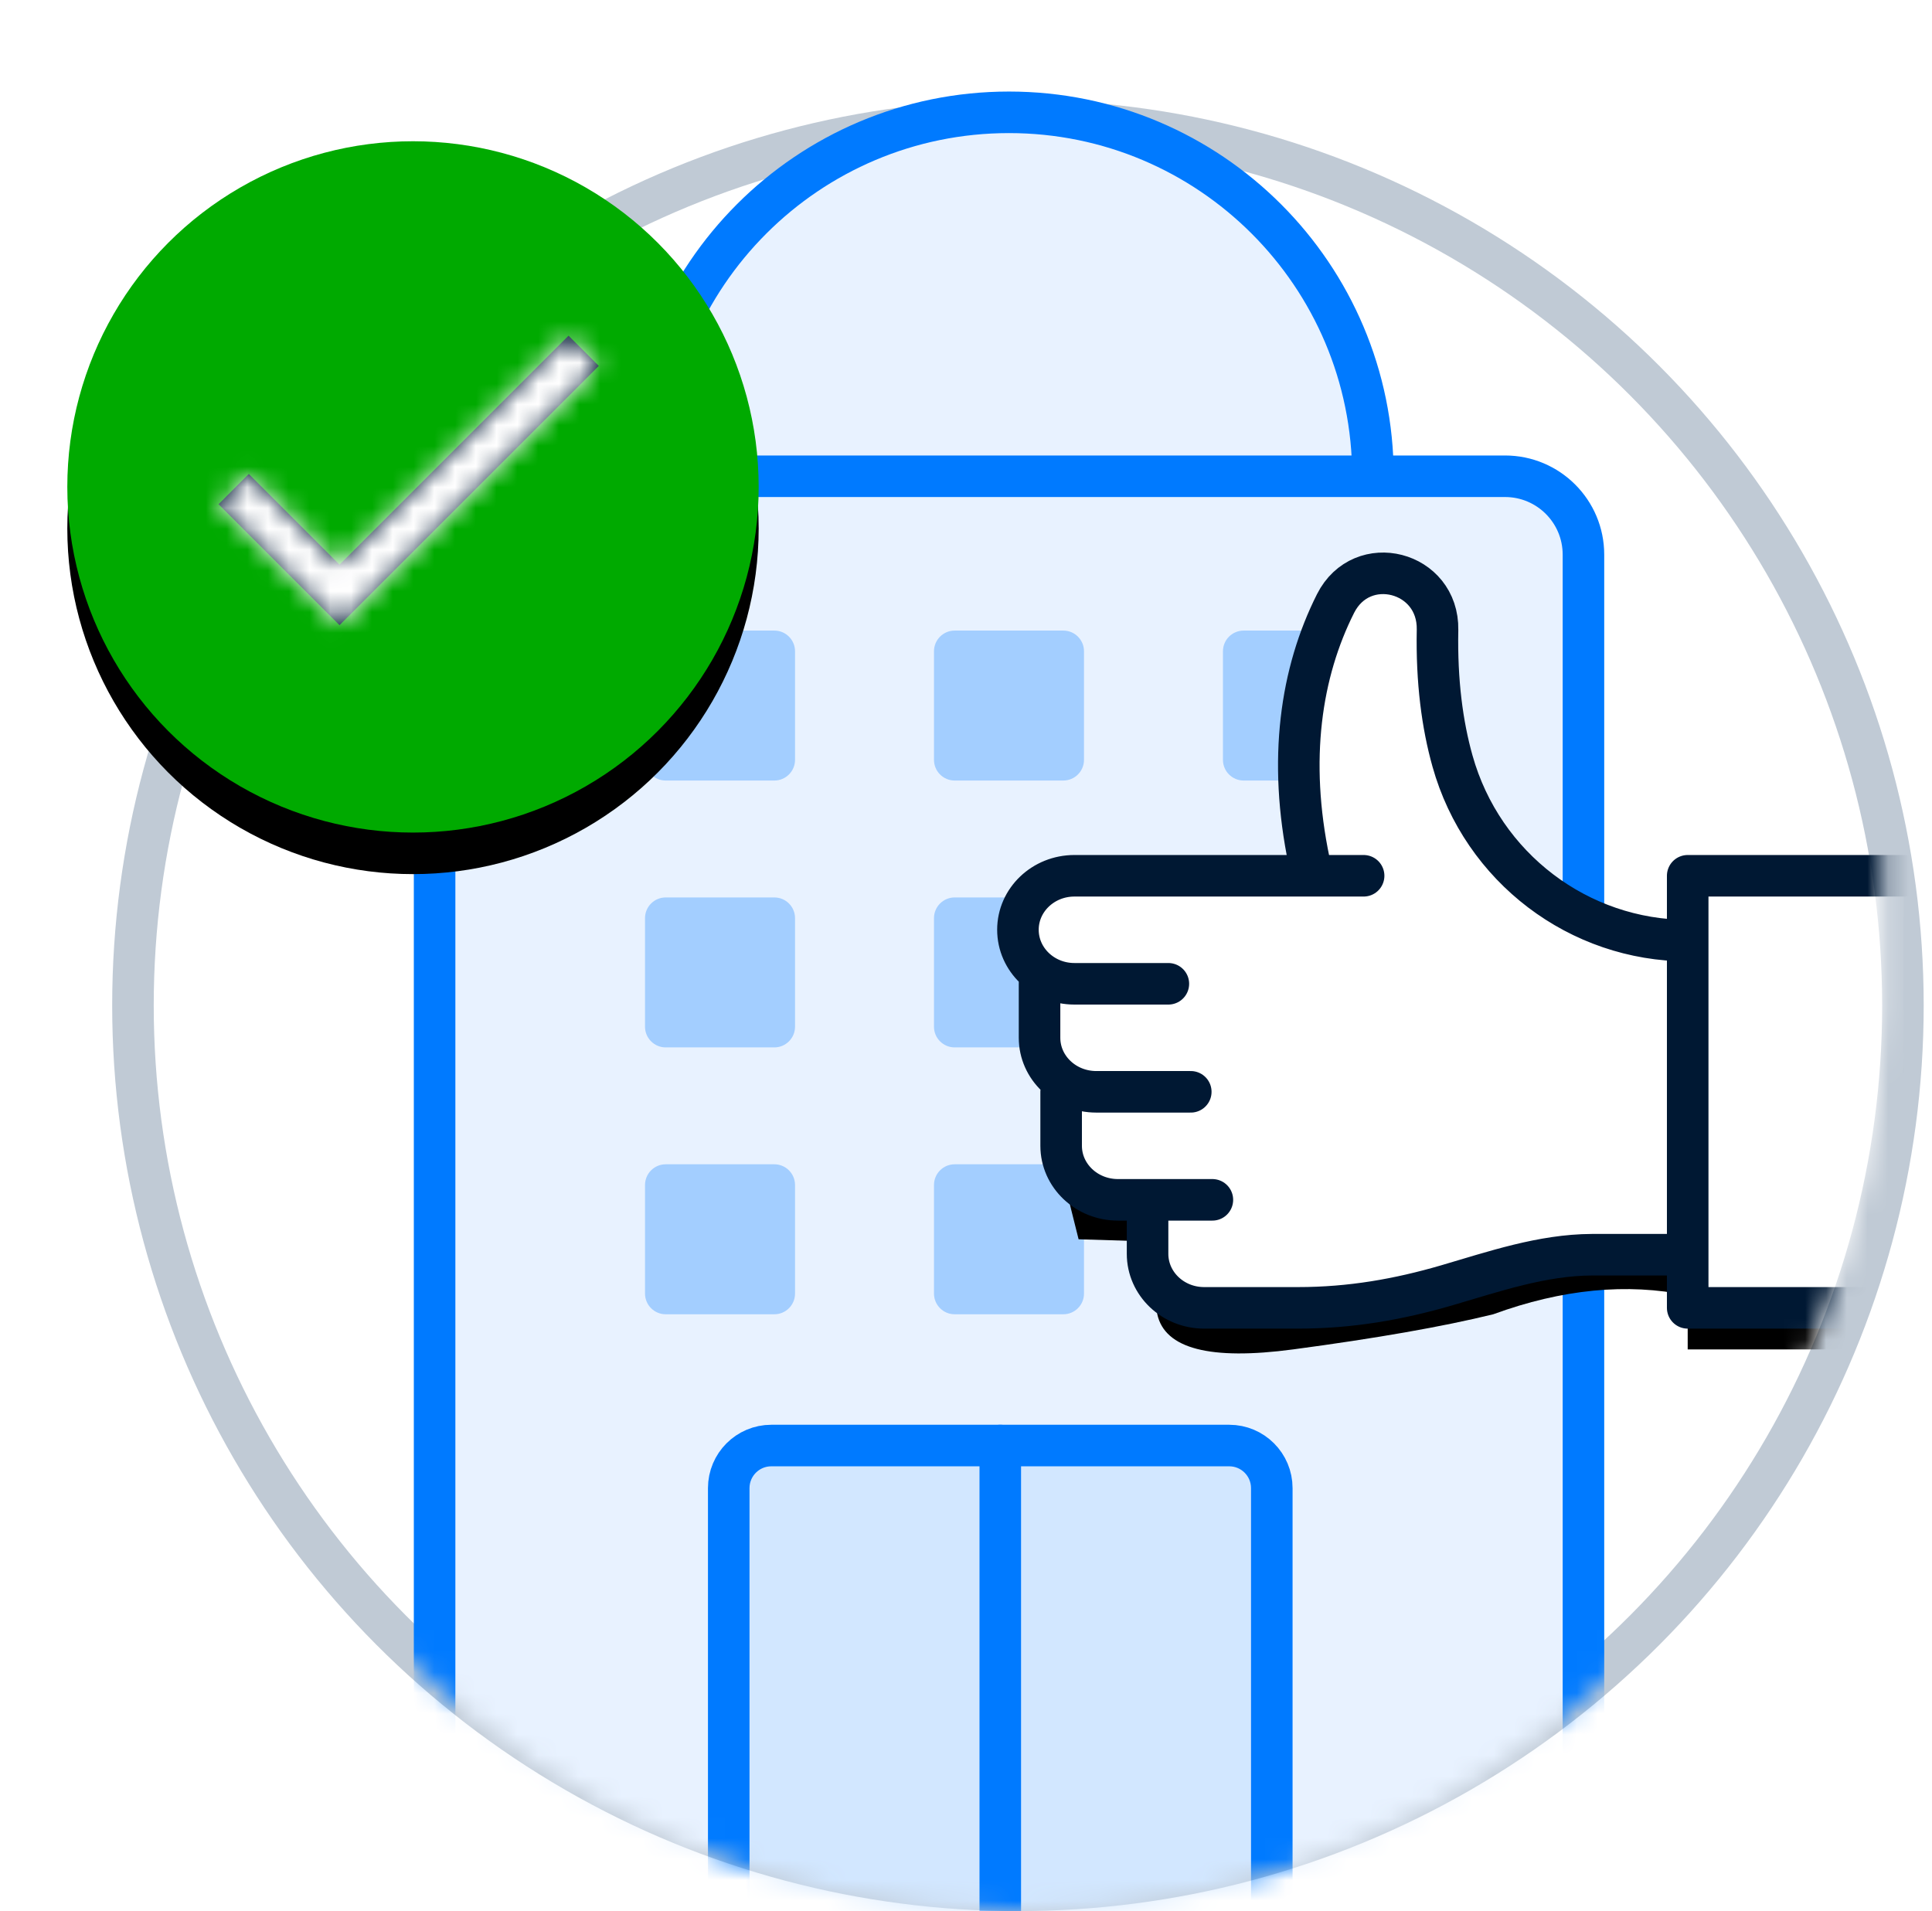 <?xml version="1.0" encoding="UTF-8"?>
<svg width="93px" height="92px" viewBox="0 0 93 92" version="1.1" xmlns="http://www.w3.org/2000/svg" xmlns:xlink="http://www.w3.org/1999/xlink">
    <!-- Generator: Sketch 63.1 (92452) - https://sketch.com -->
    <title>3up / Tow</title>
    <desc>Created with Sketch.</desc>
    <defs>
        <path d="M41.6,104 C64.575,104 83.2,85.375 83.2,62.4 L83.2,0 L0,0 L0,62.4 C0,85.375 18.625,104 41.6,104 Z" id="path-1"></path>
        <filter x="-23.1%" y="-14.5%" width="146.0%" height="128.6%" filterUnits="objectBoundingBox" id="filter-3">
            <feOffset dx="0" dy="2" in="SourceAlpha" result="shadowOffsetOuter1"></feOffset>
            <feGaussianBlur stdDeviation="2" in="shadowOffsetOuter1" result="shadowBlurOuter1"></feGaussianBlur>
            <feColorMatrix values="0 0 0 0 0   0 0 0 0 0   0 0 0 0 0  0 0 0 0.24 0" type="matrix" in="shadowBlurOuter1" result="shadowMatrixOuter1"></feColorMatrix>
            <feMerge>
                <feMergeNode in="shadowMatrixOuter1"></feMergeNode>
                <feMergeNode in="SourceGraphic"></feMergeNode>
            </feMerge>
        </filter>
        <path d="M42.64,14.56 L32.24,14.56 L32.24,17.68 C23.875,16.631 19.889,11.895 20.28,3.474 C20.085,1.158 19.325,0 18.001,0 C16.016,0 11.967,4.16 14.56,14.56 L3.725,14.56 C1.242,14.651 0,15.518 0,17.16 C0.14,18.893 0.688,19.76 1.645,19.76 L1.645,24.96 L2.92,30.059 L6.24,30.16 L6.708,33.669 C7.074,35.329 9.255,35.893 13.249,35.36 C17.243,34.827 20.453,34.264 22.88,33.669 C26.197,32.457 29.317,32.154 32.24,32.76 L32.24,35.36 L42.64,35.36 L42.64,14.56 Z" id="path-4"></path>
        <filter x="-16.4%" y="-14.1%" width="132.8%" height="139.4%" filterUnits="objectBoundingBox" id="filter-5">
            <feOffset dx="0" dy="2" in="SourceAlpha" result="shadowOffsetOuter1"></feOffset>
            <feGaussianBlur stdDeviation="2" in="shadowOffsetOuter1" result="shadowBlurOuter1"></feGaussianBlur>
            <feColorMatrix values="0 0 0 0 0   0 0 0 0 0   0 0 0 0 0  0 0 0 0.24 0" type="matrix" in="shadowBlurOuter1"></feColorMatrix>
        </filter>
        <circle id="path-6" cx="16.64" cy="16.64" r="16.64"></circle>
        <filter x="-21.0%" y="-15.0%" width="142.1%" height="142.1%" filterUnits="objectBoundingBox" id="filter-7">
            <feOffset dx="0" dy="2" in="SourceAlpha" result="shadowOffsetOuter1"></feOffset>
            <feGaussianBlur stdDeviation="2" in="shadowOffsetOuter1" result="shadowBlurOuter1"></feGaussianBlur>
            <feColorMatrix values="0 0 0 0 0   0 0 0 0 0   0 0 0 0 0  0 0 0 0.24 0" type="matrix" in="shadowBlurOuter1"></feColorMatrix>
        </filter>
        <polygon id="path-8" points="8.944 16.224 4.576 11.856 3.12 13.312 8.944 19.136 21.424 6.656 19.968 5.2"></polygon>
    </defs>
    <g id="Page-1" stroke="none" stroke-width="1" fill="none" fill-rule="evenodd">
        <g id="SITE-8830---A" transform="translate(-401, -122)">
            <g id="Group-3" transform="translate(28, 24)">
                <g id="Desktop" transform="translate(16, 16)">
                    <g id="3up-/-Two" transform="translate(354, 68)">
                        <circle id="Oval" stroke="#C0CAD5" stroke-width="2" fill="#FFFFFF" cx="52" cy="62.4" r="42.6"></circle>
                        <g id="Group-3" stroke-width="1" transform="translate(10.4, 0)">
                            <mask id="mask-2" fill="white">
                                <use xlink:href="#path-1"></use>
                            </mask>
                            <g id="Oval"></g>
                            <g id="Group-2" filter="url(#filter-3)" mask="url(#mask-2)">
                                <g transform="translate(13.52, 16.64)">
                                    <path d="M10.129,18.287 C10.129,8.611 17.973,0.767 27.649,0.767 C37.325,0.767 45.169,8.611 45.169,18.287 M55.302,88.4 L55.302,22.06 C55.302,19.976 53.612,18.287 51.528,18.287 L3.77,18.287 C1.686,18.287 0,19.976 0,22.06 L0,88.4 L55.302,88.4 Z" id="Stroke-63" stroke="#007AFF" stroke-width="2" fill="#E8F2FF" stroke-linecap="round" stroke-linejoin="round"></path>
                                    <g id="Group" stroke="none" stroke-width="1" fill="none" transform="translate(10.129, 25.716)">
                                        <path d="M4.03,62.684 L4.03,41.283 C4.03,40.15 4.947,39.232 6.08,39.232 L28.121,39.232 C29.254,39.232 30.171,40.15 30.171,41.283 L30.171,62.684 L4.03,62.684 Z" id="Path" stroke="#007AFF" stroke-width="2" fill-opacity="0.4" fill="#B2D7FF" stroke-linecap="round" stroke-linejoin="round"></path>
                                        <line x1="17.101" y1="39.232" x2="17.101" y2="62.511" id="Path" stroke="#007AFF" stroke-width="2" fill="#FFFFFF" stroke-linecap="round" stroke-linejoin="round"></line>
                                        <path d="M6.225,7.219 L0.995,7.219 C0.446,7.219 0,6.773 0,6.223 L0,0.996 C0,0.446 0.446,0 0.995,0 L6.225,0 C6.775,0 7.221,0.446 7.221,0.996 L7.221,6.223 C7.221,6.773 6.775,7.219 6.225,7.219" id="Fill-64" fill-opacity="0.3" fill="#007AFF"></path>
                                        <path d="M20.135,7.219 L14.905,7.219 C14.356,7.219 13.91,6.773 13.91,6.223 L13.91,0.996 C13.91,0.446 14.356,0 14.905,0 L20.135,0 C20.685,0 21.131,0.446 21.131,0.996 L21.131,6.223 C21.131,6.773 20.685,7.219 20.135,7.219" id="Fill-65" fill-opacity="0.3" fill="#007AFF"></path>
                                        <path d="M34.045,7.219 L28.819,7.219 C28.266,7.219 27.82,6.773 27.82,6.223 L27.82,0.996 C27.82,0.446 28.266,0 28.819,0 L34.045,0 C34.595,0 35.041,0.446 35.041,0.996 L35.041,6.223 C35.041,6.773 34.595,7.219 34.045,7.219" id="Fill-66" fill-opacity="0.3" fill="#007AFF"></path>
                                        <path d="M6.225,20.066 L0.995,20.066 C0.446,20.066 0,19.62 0,19.07 L0,13.843 C0,13.293 0.446,12.847 0.995,12.847 L6.225,12.847 C6.775,12.847 7.221,13.293 7.221,13.843 L7.221,19.07 C7.221,19.62 6.775,20.066 6.225,20.066" id="Fill-67" fill-opacity="0.3" fill="#007AFF"></path>
                                        <path d="M20.135,20.066 L14.905,20.066 C14.356,20.066 13.91,19.62 13.91,19.07 L13.91,13.843 C13.91,13.293 14.356,12.847 14.905,12.847 L20.135,12.847 C20.685,12.847 21.131,13.293 21.131,13.843 L21.131,19.07 C21.131,19.62 20.685,20.066 20.135,20.066" id="Fill-68" fill-opacity="0.3" fill="#007AFF"></path>
                                        <path d="M34.045,20.066 L28.819,20.066 C28.266,20.066 27.82,19.62 27.82,19.07 L27.82,13.843 C27.82,13.293 28.266,12.847 28.819,12.847 L34.045,12.847 C34.595,12.847 35.041,13.293 35.041,13.843 L35.041,19.07 C35.041,19.62 34.595,20.066 34.045,20.066" id="Fill-69" fill-opacity="0.3" fill="#007AFF"></path>
                                        <path d="M6.225,32.913 L0.995,32.913 C0.446,32.913 0,32.467 0,31.916 L0,26.69 C0,26.139 0.446,25.693 0.995,25.693 L6.225,25.693 C6.775,25.693 7.221,26.139 7.221,26.69 L7.221,31.916 C7.221,32.467 6.775,32.913 6.225,32.913" id="Fill-70" fill-opacity="0.3" fill="#007AFF"></path>
                                        <path d="M20.135,32.913 L14.905,32.913 C14.356,32.913 13.91,32.467 13.91,31.916 L13.91,26.69 C13.91,26.139 14.356,25.693 14.905,25.693 L20.135,25.693 C20.685,25.693 21.131,26.139 21.131,26.69 L21.131,31.916 C21.131,32.467 20.685,32.913 20.135,32.913" id="Fill-71" fill-opacity="0.3" fill="#007AFF"></path>
                                        <path d="M34.045,32.913 L28.819,32.913 C28.266,32.913 27.82,32.467 27.82,31.916 L27.82,26.69 C27.82,26.139 28.266,25.693 28.819,25.693 L34.045,25.693 C34.595,25.693 35.041,26.139 35.041,26.69 L35.041,31.916 C35.041,32.467 34.595,32.913 34.045,32.913" id="Fill-72" fill-opacity="0.3" fill="#007AFF"></path>
                                    </g>
                                </g>
                            </g>
                            <g id="Group-4" mask="url(#mask-2)">
                                <g transform="translate(41.6, 41.6)">
                                    <g id="Path-2" stroke="none" fill="none">
                                        <use fill="black" fill-opacity="1" filter="url(#filter-5)" xlink:href="#path-4"></use>
                                        <use fill="#FFFFFF" fill-rule="evenodd" xlink:href="#path-4"></use>
                                    </g>
                                    <path d="M14.021,13.887 C12.988,8.96 13.621,4.766 15.289,1.453 C16.556,-1.058 20.251,-0.108 20.198,2.721 C20.149,5.213 20.43,7.298 20.918,9.035 C22.361,14.187 27.025,17.68 32.24,17.68 M7.241,19.76 L2.718,19.76 C1.217,19.76 0,18.597 0,17.158 C0,15.723 1.217,14.56 2.718,14.56 L16.64,14.56 M1.04,19.76 L1.04,22.358 C1.04,23.797 2.263,24.96 3.772,24.96 L8.32,24.96 M2.08,24.96 L2.08,27.558 C2.08,28.997 3.303,30.16 4.814,30.16 L9.36,30.16 M6.24,30.16 L6.24,32.758 C6.24,34.197 7.458,35.36 8.961,35.36 L13.494,35.36 C16.023,35.36 18.343,34.946 20.634,34.278 C22.929,33.606 25.235,32.813 27.629,32.802 L32.24,32.802 M42.64,35.36 L32.24,35.36 L32.24,14.56 L42.64,14.56" id="Stroke-162" stroke="#001833" stroke-width="2" fill="#FFFFFF" fill-rule="evenodd" stroke-linecap="round" stroke-linejoin="round"></path>
                                </g>
                            </g>
                        </g>
                        <g id="Group-5" stroke-width="1" transform="translate(6.24, 20.8)">
                            <g id="Oval">
                                <use fill="black" fill-opacity="1" filter="url(#filter-7)" xlink:href="#path-6"></use>
                                <use fill="#00AA00" fill-rule="evenodd" xlink:href="#path-6"></use>
                            </g>
                            <g id="check" transform="translate(4.16, 4.16)">
                                <mask id="mask-9" fill="white">
                                    <use xlink:href="#path-8"></use>
                                </mask>
                                <use fill="#001833" fill-rule="nonzero" xlink:href="#path-8"></use>
                                <g id="color-/-base-/-white" mask="url(#mask-9)" fill="#FFFFFF" fill-rule="evenodd">
                                    <rect id="Base" x="0" y="0" width="24.96" height="24.96"></rect>
                                </g>
                            </g>
                        </g>
                    </g>
                </g>
            </g>
        </g>
    </g>
</svg>